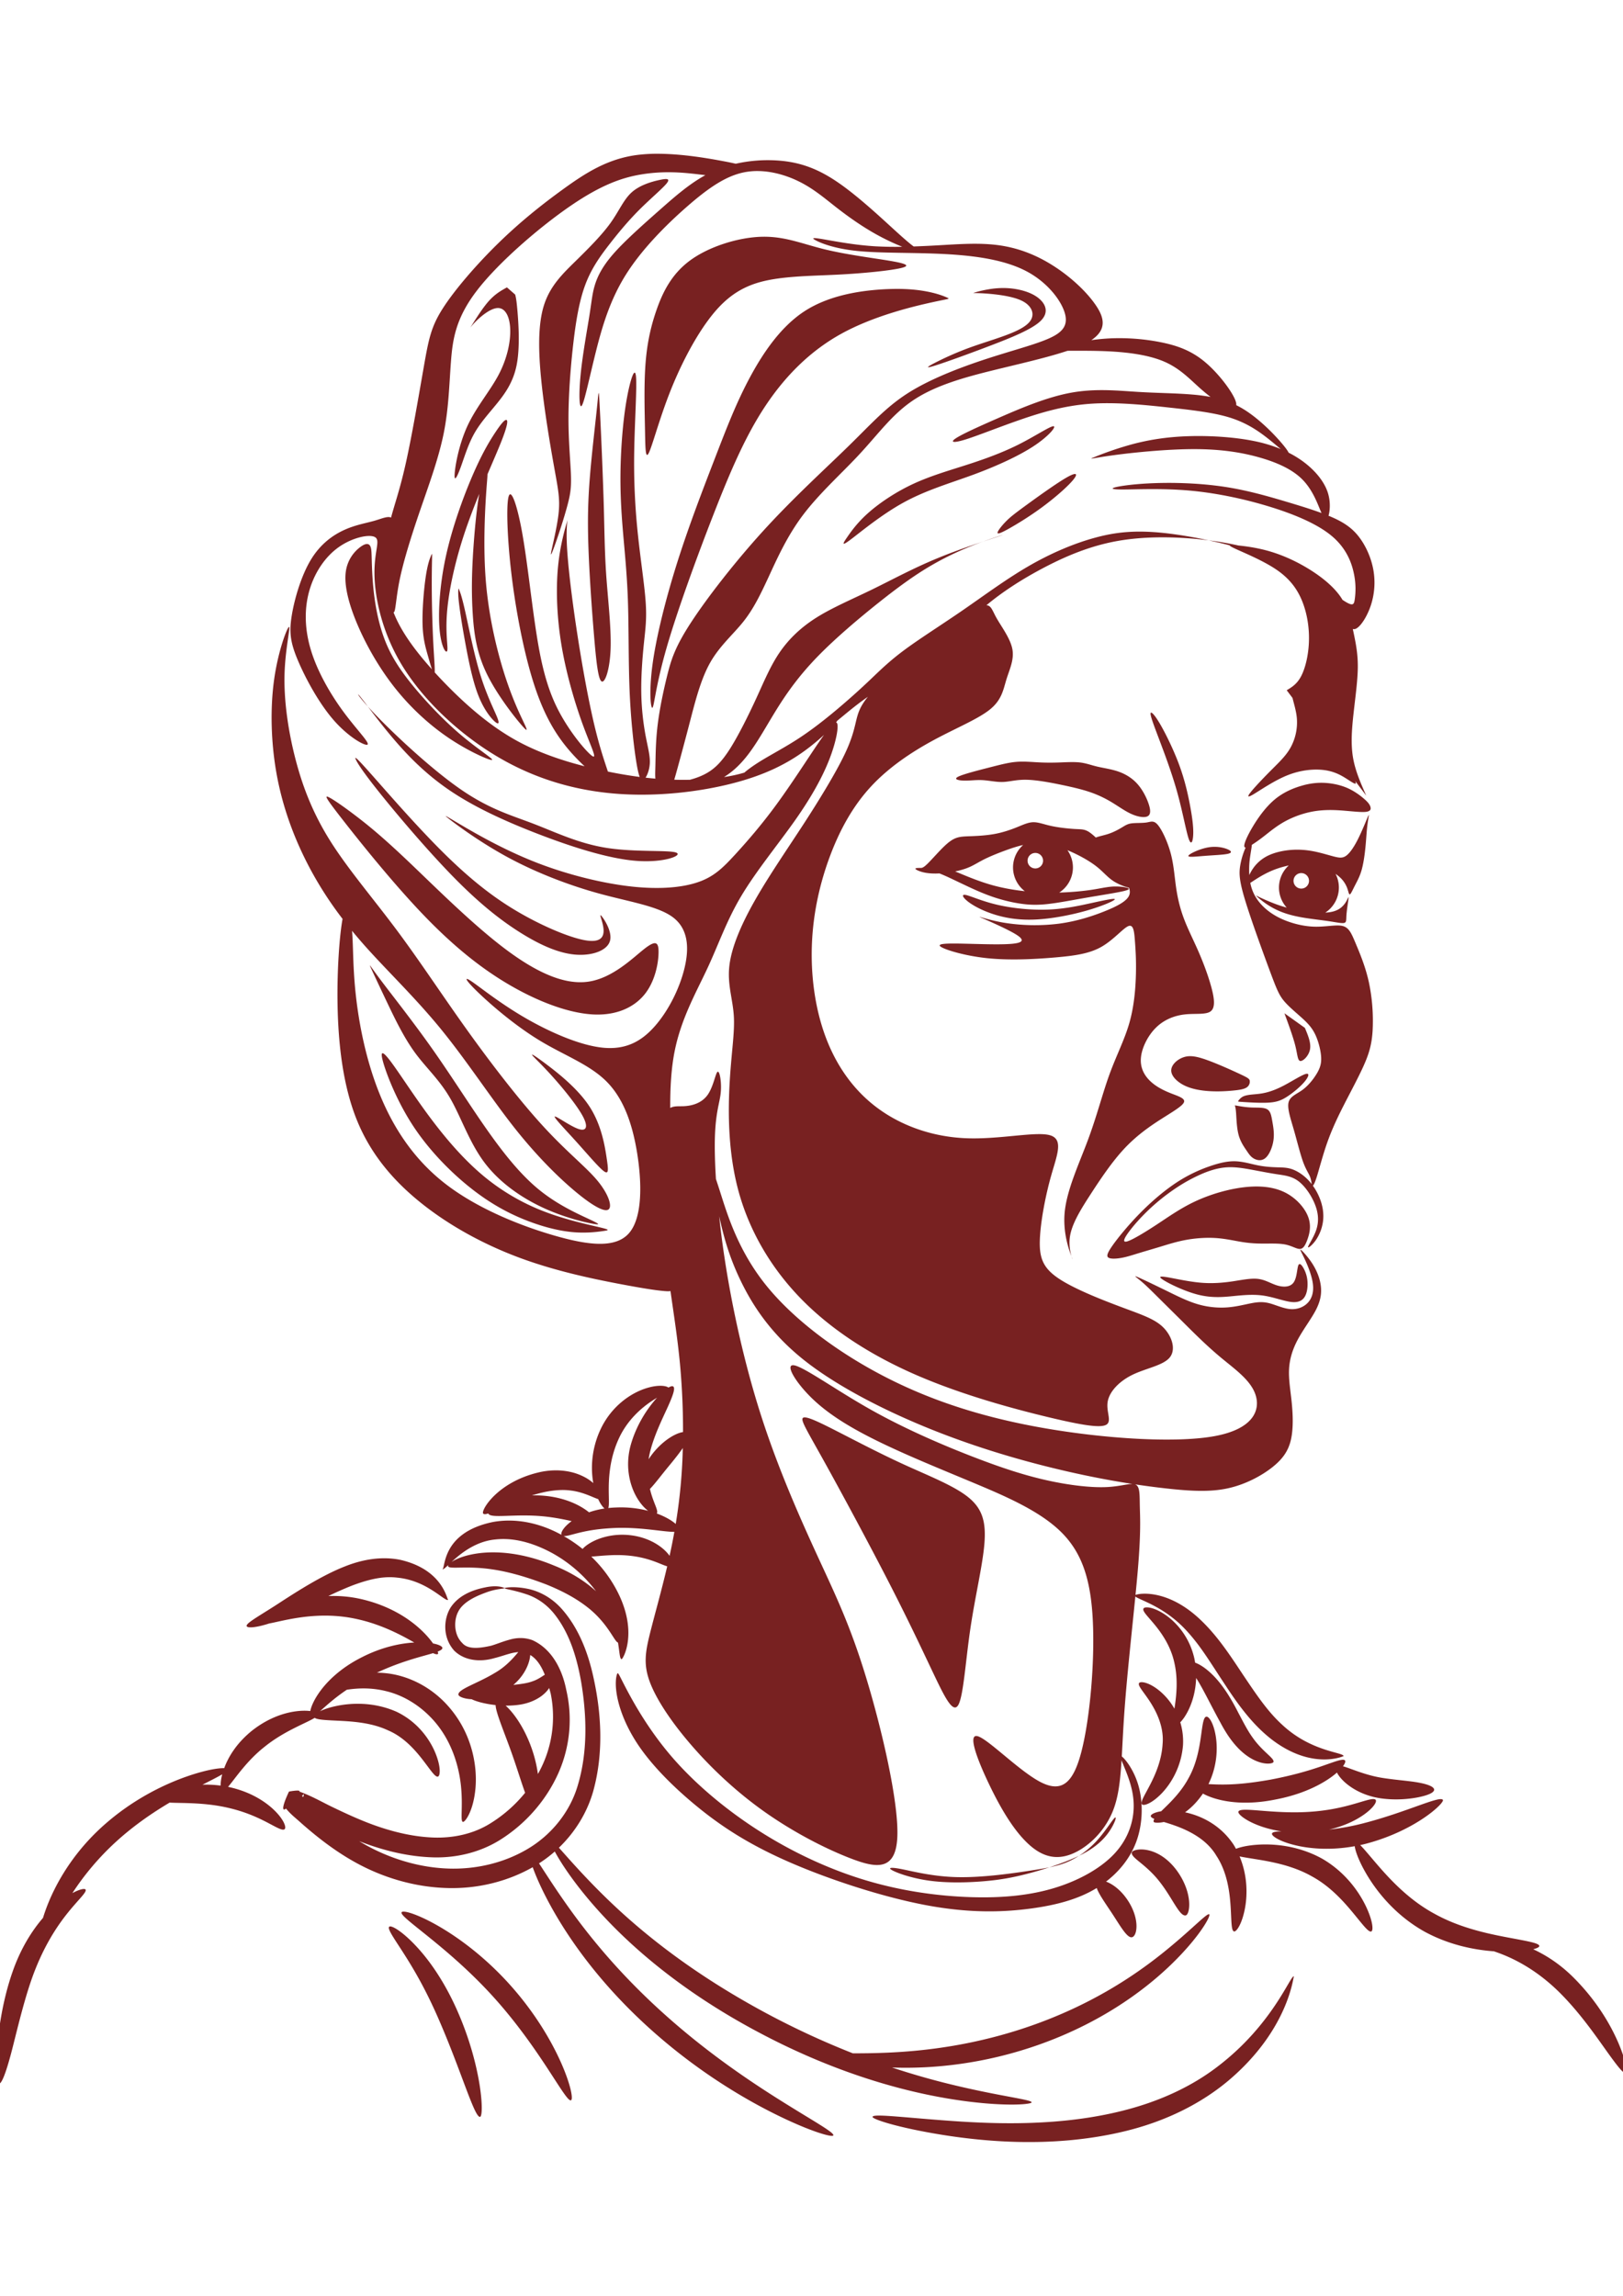<svg xmlns="http://www.w3.org/2000/svg" width="210mm" height="297mm" viewBox="0 0 210 297"><path d="M0 0h210v297H0z" fill="#fff"/><path d="M85.398 19.895a20.96 20.96 0 00-2.99.157c-3.812.503-6.647 2.33-9.482 4.378-2.835 2.047-5.67 4.315-8.473 7.055-2.803 2.741-5.575 5.953-7.118 8.347-1.544 2.394-1.859 3.969-2.489 7.56-.63 3.591-1.574 9.197-2.425 12.914-.712 3.112-1.355 4.898-1.824 6.654-.4-.218-1.167.117-2.019.37-1.165.347-2.488.536-3.968 1.197-1.48.662-3.119 1.796-4.379 3.874-1.26 2.08-2.142 5.103-2.488 7.276-.347 2.174-.158 3.496.818 5.796.977 2.3 2.74 5.575 4.694 7.78 1.953 2.205 4.095 3.339 4.315 3.055.22-.283-1.48-1.984-3.15-4.252-1.669-2.268-3.307-5.102-4.157-7.843-.85-2.74-.914-5.386-.252-7.748.662-2.363 2.047-4.442 3.843-5.702 1.795-1.26 4-1.7 4.693-1.26.693.441-.126 1.764-.095 4.725.032 2.96.914 7.56 3.685 12.032 2.772 4.473 7.434 8.82 12.379 11.718 4.945 2.897 10.174 4.346 15.497 4.724 5.324.378 10.74-.315 14.867-1.386 4.127-1.07 6.961-2.519 9.324-4.252a28.094 28.094 0 002.419-1.997c-.232.322-.481.677-.761 1.088-1.426 2.094-3.474 5.3-5.435 7.973-1.96 2.673-3.83 4.81-5.345 6.46-1.515 1.647-2.673 2.805-4.722 3.518-2.05.713-4.989.98-8.641.58-3.653-.401-8.019-1.47-11.894-2.94-3.876-1.47-7.26-3.341-9.488-4.633-2.227-1.292-3.296-2.004-2.272-1.203 1.025.802 4.143 3.119 7.796 5.079 3.652 1.96 7.84 3.563 11.76 4.632 3.919 1.069 7.572 1.604 9.487 3.074 1.916 1.47 2.094 3.875 1.47 6.503-.624 2.628-2.048 5.479-3.786 7.483-1.737 2.005-3.786 3.163-6.815 2.851-3.03-.311-7.038-2.093-10.29-4.008-3.252-1.916-5.747-3.965-6.771-4.633-1.025-.668-.58.045 1.158 1.693 1.738 1.648 4.766 4.232 7.885 6.102 3.118 1.871 6.325 3.03 8.508 5.212 2.182 2.183 3.34 5.39 3.964 9.22.624 3.832.713 8.286-.98 10.335-1.693 2.05-5.167 1.693-9.666.401-4.5-1.291-10.023-3.519-14.12-6.681-4.1-3.163-6.772-7.262-8.554-11.671-1.782-4.41-2.672-9.132-3.073-12.785-.396-3.611-.315-6.177-.485-8.3a64.94 64.94 0 001.688 1.975c2.94 3.296 6.503 6.682 9.844 10.78 3.34 4.098 6.46 8.909 9.488 12.74 3.03 3.83 5.969 6.681 8.152 8.463 2.182 1.782 3.608 2.495 4.053 2.05.446-.446-.089-2.05-1.558-3.787-1.47-1.737-3.876-3.608-6.905-6.905-3.03-3.296-6.682-8.018-9.934-12.561-3.251-4.544-6.102-8.91-9.131-12.963-3.03-4.053-6.237-7.795-8.508-11.403-2.272-3.608-3.609-7.083-4.544-10.736-.936-3.653-1.47-7.483-1.381-10.824.089-3.34.802-6.192.58-6.148-.224.045-1.382 2.985-1.916 6.727-.535 3.742-.446 8.285.356 12.562.802 4.276 2.316 8.285 4.232 11.893a46.997 46.997 0 004.254 6.593c-.387 2.107-.725 6.527-.646 11.091.089 5.168.712 10.513 2.494 14.923 1.782 4.41 4.722 7.884 8.42 10.824 3.697 2.94 8.151 5.346 12.74 7.039 4.587 1.693 9.31 2.672 12.561 3.296 3.252.623 5.034.891 6.147.98.279.022.516.033.715-.006.455 3.247.975 6.457 1.29 10.117a93.93 93.93 0 01.333 8.124c-.891.12-2.516 1-3.926 2.777a9.154 9.154 0 00-.527.742 9.71 9.71 0 01.212-1.052l.01-.038c.547-2.121 1.593-4.215 2.231-5.62.675-1.486 1.036-2.484.731-2.705-.112-.082-.33-.029-.618.142-.308-.257-1.445-.416-3.11.162-1.901.66-4.293 2.306-5.672 5.234l-.005.01c-1.19 2.55-1.278 5.066-.936 6.95-.544-.486-1.314-.96-2.4-1.3-1.39-.418-2.996-.475-4.65-.09a3.955 3.955 0 00-.108.027c-5.32 1.285-7.415 4.936-7.09 5.302.104.117.336.094.666-.013.001.004 0 .01.002.013.265.68 3.356.009 7.053.355 1.385.13 2.658.386 3.728.624-1.043.757-1.441 1.486-1.321 1.776-2.973-1.642-6.134-2.178-8.921-1.65-6.694 1.4-6.058 6.083-6.503 6.123.154.011.415-.224.796-.585-.042.068-.059.127-.043.172.12.345 1.571.079 3.817.21 2.445.142 5.147.733 8.669 2.064l.175.066c2.328.934 4.15 1.96 5.642 3.18 2.462 2.041 3.218 4.231 3.683 4.36.216 1.296.215 2.101.465 2.147.164.03 2.312-3.61-.782-9.202a17.014 17.014 0 00-3.138-4.07c1.155-.075 2.871-.309 4.737-.138 1.62.148 2.798.512 3.818.912.506.2.933.387 1.267.485-.76 3.244-1.632 6.29-2.205 8.583-.624 2.494-.891 4.098-.045 6.37.847 2.272 2.806 5.212 5.39 8.196 2.584 2.985 5.791 6.014 9.444 8.598 3.653 2.583 7.75 4.721 11.092 6.013 3.34 1.292 5.924 1.737 6.102-2.806.178-4.543-2.05-14.077-4.098-20.758-2.05-6.682-3.92-10.513-6.237-15.547-2.316-5.033-5.078-11.27-7.26-18.04-2.183-6.771-3.787-14.077-4.767-20.536-.284-1.874-.51-3.664-.694-5.362l.002.009c.599 2.677 1.292 5.26 2.804 8.378 1.512 3.119 3.843 6.772 8.158 10.206 4.315 3.433 10.614 6.646 16.788 9.103 6.174 2.457 12.221 4.157 17.324 5.323 3.162.722 5.96 1.238 8.426 1.616-.657-.022-1.747.323-3.354.4-1.985.094-4.757-.22-7.623-.85-2.867-.63-5.827-1.576-9.733-3.087-3.906-1.512-8.756-3.591-13.23-6.111-4.472-2.52-8.567-5.481-9.858-5.702-1.291-.22.22 2.3 2.488 4.442 2.268 2.142 5.292 3.905 8.82 5.606 3.528 1.701 7.56 3.34 11.78 5.103 4.22 1.764 8.63 3.654 11.402 6.363 2.772 2.708 3.906 6.236 4.158 11.59.252 5.355-.378 12.538-1.45 16.758-1.07 4.22-2.581 5.48-5.353 4.032-2.772-1.45-6.805-5.607-8.128-5.922-1.322-.315.064 3.213 1.512 6.236 1.45 3.024 2.961 5.544 4.6 7.245 1.637 1.701 3.4 2.583 5.543 1.953 2.142-.63 4.662-2.772 5.859-5.733.726-1.796.963-3.902 1.13-6.583.163.442.451 1.102.725 1.827.512 1.359.958 2.918.824 4.722-.134 1.804-.847 3.853-2.584 5.657-1.737 1.804-4.499 3.363-7.661 4.32-3.163.959-6.727 1.315-10.847 1.181-4.12-.133-8.798-.757-13.497-2.16-4.7-1.403-9.421-3.586-13.765-6.348-4.343-2.762-8.307-6.103-11.27-9.51-2.962-3.408-4.92-6.88-5.946-8.82-1.025-1.938-1.114-2.339-1.248-2.027-.133.311-.311 1.336.023 3.007.334 1.67 1.18 3.986 2.917 6.481 1.737 2.495 4.366 5.168 7.417 7.662 3.052 2.495 6.526 4.811 11.738 7.105 5.211 2.294 12.16 4.566 17.795 5.635 5.636 1.069 9.956.935 13.52.468 3.544-.466 6.338-1.261 8.647-2.672.272.777 1.07 1.908 1.862 3.1 1.107 1.663 2.03 3.371 2.677 3.272.712-.11 1.064-2.332-.48-4.713-.902-1.392-2.01-2.182-2.851-2.488 1.758-1.35 3.134-3.094 3.887-5.097.913-2.428.913-5.234.29-7.372-.594-2.035-1.743-3.45-2.142-3.718.095-1.62.173-3.436.32-5.528.321-4.61.972-10.488 1.436-15.172.524.478 3.766 1.27 6.696 4.506 1.848 2.031 3.002 4.042 4.981 7.012l.17.259c1.792 2.714 3.538 4.967 5.792 6.719 5.259 4.024 9.304 2.152 9.304 2.157 0-.5-4.112-.55-7.82-3.944-1.872-1.676-3.263-3.708-5.071-6.4l-.171-.254c-1.874-2.833-3.418-5.135-5.572-7.148-4.077-3.807-7.676-3.356-8.29-3.106.118-1.19.225-2.322.308-3.307.41-4.883.283-6.709.252-8.158-.032-1.45.031-2.52-.535-2.804a.681.681 0 00-.106-.04c1.4.21 2.697.379 3.885.513 3.34.378 5.859.504 8.158 0 2.3-.504 4.378-1.637 5.764-2.74 1.387-1.103 2.08-2.174 2.395-3.591.314-1.417.251-3.181.094-4.756-.158-1.575-.41-2.96-.347-4.284.063-1.323.441-2.583 1.134-3.874.693-1.292 1.701-2.614 2.3-3.749.598-1.134.787-2.078.692-3.055-.094-.976-.472-1.984-1.039-2.898-.567-.913-1.323-1.732-1.544-1.89-.22-.157.095.347.505 1.229.41.882.913 2.142 1.039 3.181.126 1.04-.126 1.859-.661 2.426-.536.567-1.354.882-2.236.819-.882-.063-1.828-.504-2.615-.725-.787-.22-1.418-.22-2.3-.063-.881.158-2.015.473-3.244.567a10.83 10.83 0 01-3.842-.41c-1.292-.377-2.552-1.007-4.032-1.732-1.48-.724-3.181-1.543-3.78-1.795-.598-.252-.094.063.536.598.63.536 1.386 1.292 2.288 2.187.902.896 1.95 1.93 3.277 3.25 1.326 1.32 2.93 2.923 4.756 4.438 1.826 1.514 3.876 2.94 4.455 4.855.579 1.915-.312 4.321-5.246 5.25-4.933.929-13.91.38-21.8-.964-7.89-1.345-14.693-3.487-20.93-6.7-6.236-3.213-11.906-7.496-15.434-11.906-3.527-4.41-4.913-8.946-5.827-11.812-.233-.733-.435-1.353-.607-1.863-.129-2.072-.174-3.876-.137-5.28.09-3.385.624-4.543.757-5.88.134-1.336-.133-2.85-.4-2.717-.268.133-.535 1.916-1.292 2.985s-2.004 1.425-3.118 1.47c-.642.025-1.238-.05-1.723.228-.012-2.607.123-5.082.565-7.311.846-4.277 2.806-7.662 4.276-10.825 1.47-3.162 2.45-6.103 4.365-9.31 1.915-3.207 4.767-6.681 6.905-9.71 2.138-3.029 3.563-5.613 4.454-7.885.89-2.272 1.247-4.231 1.025-4.722-.032-.07-.078-.107-.135-.117a3.56 3.56 0 00.164-.22c1.125-.922 2.214-1.86 3.668-2.892.091-.065.193-.133.288-.198-1.054 1.281-1.297 2.17-1.535 3.16-.267 1.114-.535 2.361-1.604 4.544-1.069 2.182-2.94 5.3-5.078 8.597-2.138 3.296-4.544 6.771-6.37 9.978-1.826 3.207-3.074 6.147-3.341 8.553-.267 2.405.446 4.276.58 6.459.133 2.182-.313 4.677-.536 8.552-.222 3.876-.222 9.132 1.159 14.166 1.38 5.033 4.142 9.844 8.107 13.898 3.965 4.053 9.131 7.35 15.012 9.889 5.88 2.54 12.472 4.32 16.927 5.39 4.454 1.069 6.77 1.425 7.528.98.757-.446-.045-1.693.178-2.985.223-1.292 1.47-2.628 3.207-3.474 1.738-.847 3.965-1.203 4.811-2.228.847-1.024.312-2.717-.757-3.83-1.07-1.114-2.673-1.649-5.3-2.629-2.629-.98-6.281-2.405-8.33-3.786-2.05-1.381-2.496-2.717-2.407-5.034.09-2.316.713-5.612 1.47-8.285.758-2.673 1.649-4.722-.222-5.212-1.87-.49-6.503.58-10.824.401-4.321-.178-8.33-1.603-11.449-3.92-3.118-2.316-5.345-5.523-6.726-9.265-1.38-3.742-1.915-8.018-1.737-12.072.178-4.053 1.069-7.884 2.36-11.314 1.293-3.43 2.985-6.459 5.302-8.954 2.316-2.494 5.256-4.454 8.151-6.013 2.896-1.56 5.746-2.717 7.26-3.965 1.516-1.247 1.694-2.583 2.095-3.875.4-1.292 1.024-2.54.757-3.92-.268-1.38-1.425-2.895-2.05-4.009-.536-.958-.678-1.618-1.302-1.642 2.046-1.71 4.495-3.3 7.228-4.75 2.895-1.537 6.103-2.918 9.733-3.564 3.63-.646 7.684-.557 11.203-.156.206.024.404.052.607.078a58.57 58.57 0 00-4.95-.857c-4.076-.512-6.749-.29-9.6.468-2.851.757-5.88 2.048-8.797 3.741-2.918 1.693-5.724 3.786-8.508 5.702-2.785 1.916-5.546 3.653-7.529 5.123-1.982 1.47-3.184 2.672-4.476 3.897a93.59 93.59 0 01-4.21 3.764c-1.537 1.292-3.23 2.628-4.967 3.764-1.737 1.136-3.519 2.072-4.833 2.874-1.064.65-1.804 1.2-2.219 1.568a18.585 18.585 0 01-2.637.575c1.22-.75 2.226-1.747 3.141-2.945 1.292-1.693 2.406-3.787 3.742-5.925 1.336-2.138 2.896-4.32 5.234-6.726 2.339-2.405 5.457-5.034 8.04-7.083 2.584-2.049 4.633-3.519 6.704-4.721 2.072-1.203 4.165-2.139 6.125-2.874.194-.072.367-.13.555-.198-1.651.55-3.83 1.303-5.855 2.136-3.252 1.336-5.925 2.806-8.531 4.076-2.606 1.27-5.145 2.339-7.194 3.63-2.05 1.292-3.608 2.806-4.788 4.544-1.18 1.737-1.983 3.697-3.007 5.924-1.025 2.228-2.272 4.722-3.319 6.392-1.047 1.67-1.893 2.517-2.806 3.096-.827.525-1.702.824-2.457 1.026-.592.01-1.187.011-1.784-.002l-.238-.008c.055-.183.108-.359.18-.613.4-1.423 1.114-4.055 1.826-6.794.713-2.74 1.426-5.59 2.65-7.751 1.226-2.16 2.964-3.63 4.278-5.279 1.313-1.648 2.204-3.475 3.295-5.835 1.092-2.36 2.384-5.257 4.433-7.974 2.049-2.717 4.856-5.256 7.016-7.55 2.16-2.294 3.675-4.344 5.612-6.036 1.938-1.693 4.3-3.029 8.945-4.34 3.783-1.068 9.082-2.12 12.655-3.315 1.4-.002 3.25-.021 5.069.059 2.866.126 5.512.504 7.464 1.354 1.953.85 3.213 2.174 4.473 3.308.505.454 1.01.876 1.497 1.248a23.34 23.34 0 00-2.316-.304c-2.205-.189-4.473-.189-7.056-.346-2.583-.157-5.48-.472-8.63.095-3.15.567-6.551 2.015-9.292 3.212-2.74 1.197-4.819 2.142-5.638 2.678-.819.535-.378.661 1.165.189 1.543-.473 4.19-1.544 6.993-2.52 2.803-.977 5.764-1.859 9.103-2.11 3.339-.253 7.056.125 10.237.472 3.181.346 5.827.661 7.875 1.291 2.047.63 3.495 1.575 4.724 2.52.752.578 1.402 1.138 1.916 1.564a18.744 18.744 0 00-3.428-1.029c-2.614-.535-5.827-.724-8.599-.63-2.772.095-5.102.473-7.307 1.072a42.452 42.452 0 00-4.945 1.7c-.662.284.094.032 2.645-.314 2.55-.347 6.899-.788 10.426-.788 3.528 0 6.237.441 8.536 1.102 2.3.662 4.19 1.544 5.45 2.804 1.259 1.26 1.89 2.898 2.33 3.969.063.152.115.264.17.393-1.306-.481-2.842-.954-4.55-1.463-2.316-.69-4.943-1.447-7.772-1.893-2.829-.445-5.858-.579-8.375-.534-2.517.044-4.521.267-5.568.467-1.047.2-1.135.379.516.379s5.03-.178 8.594.133c3.563.312 7.305 1.114 10.601 2.139 3.296 1.024 6.148 2.272 7.93 3.786 1.781 1.515 2.494 3.296 2.805 4.788a9.533 9.533 0 01.112 3.408c-.107.687-.247.907-1.576.024a7.51 7.51 0 00-.272-.424c-1.025-1.47-2.718-2.762-4.41-3.765-1.693-1.002-3.386-1.715-4.99-2.16-1.48-.411-2.863-.59-3.806-.686a40.483 40.483 0 00-3.827-.662c.894.193 1.802.407 2.706.644v.001c-.004.064.197.19.675.414 1.092.513 3.629 1.536 5.388 2.739 1.76 1.202 2.74 2.584 3.364 4.187.623 1.604.89 3.43.823 5.167-.067 1.738-.467 3.386-1.002 4.41-.534 1.025-1.202 1.425-1.87 1.827l.751.996c.155.67.478 1.645.562 2.634a6.765 6.765 0 01-.78 3.72c-.578 1.069-1.425 1.87-2.382 2.828-.958.958-2.027 2.071-2.628 2.784-.602.713-.735 1.025.112.534.847-.49 2.672-1.781 4.453-2.494 1.782-.713 3.52-.846 4.812-.668 1.291.179 2.137.669 2.806 1.092.668.423 1.158.779 1.225.623.02-.048-.005-.152-.069-.31l1.427 1.891c-.712-1.603-1.425-3.207-1.715-4.944-.29-1.737-.156-3.608.067-5.635.223-2.027.535-4.21.557-5.97.022-1.758-.245-3.095-.557-4.587l-.092-.418a.6.6 0 00.47-.072c.602-.335 1.404-1.582 1.872-3.007a9.435 9.435 0 00.312-4.61c-.29-1.582-1.003-3.14-1.894-4.277-.89-1.135-1.96-1.848-3.496-2.516-.13-.057-.267-.112-.403-.168.187-.65.287-1.827-.1-3.013-.472-1.45-1.669-2.898-3.275-4.064a13.185 13.185 0 00-1.786-1.081c-.101-.22-.368-.605-.86-1.186-1.038-1.228-3.055-3.308-5.134-4.536-.26-.154-.52-.294-.783-.422.02-.178-.026-.42-.162-.744-.504-1.197-2.205-3.464-3.97-4.913-1.763-1.45-3.59-2.079-5.637-2.488a27.521 27.521 0 00-6.457-.505 27.5 27.5 0 00-2.529.236c2.147-1.433 1.625-3.058.45-4.708-1.323-1.859-3.465-3.749-5.67-5.103-2.205-1.354-4.472-2.173-6.898-2.488-2.425-.315-5.007-.126-7.716.031-1.04.06-2.097.11-3.152.147-.259-.188-.773-.576-2.424-2.08-1.737-1.58-4.722-4.387-7.35-6.19-2.628-1.805-4.9-2.607-7.572-2.83a18.855 18.855 0 00-5.672.398 37.013 37.013 0 00-1.676-.343c-1.89-.355-5.055-.904-8.127-.944zm41.821 50.158c1-.333 1.852-.61 2.23-.737.903-.3-.511.116-2.23.737zM57.223 203.03a.12.12 0 01-.05-.012c.019.01.035.013.05.012zM98.106 22.128c1.812.022 3.602.554 5.09 1.262 1.984.945 3.433 2.205 5.008 3.434 1.575 1.228 3.276 2.425 5.008 3.402a30.209 30.209 0 003.534 1.7 46.224 46.224 0 01-3.502-.063c-2.583-.157-4.914-.598-6.363-.85-1.449-.252-2.015-.315-1.417.032.6.346 2.362 1.102 5.417 1.417 3.055.315 7.402.189 11.466.41 4.063.22 7.843.787 10.614 2.299 2.772 1.511 4.536 3.969 4.883 5.606.346 1.638-.725 2.457-2.615 3.213-1.89.756-4.598 1.449-7.842 2.52-3.245 1.07-7.024 2.52-9.86 4.315-2.834 1.795-4.724 3.937-7.685 6.835-2.961 2.898-6.993 6.552-10.836 10.741-3.843 4.19-7.496 8.914-9.575 12.095-2.079 3.181-2.583 4.82-3.087 6.835-.504 2.016-1.008 4.41-1.26 6.52-.252 2.11-.251 3.937-.283 5.197-.018.736-.046 1.275 0 1.682-.419-.035-.843-.077-1.275-.126.262-.389.505-1.08.55-1.807.063-1.008-.251-2.08-.535-3.591a33.59 33.59 0 01-.567-5.638c-.032-2.174.157-4.567.347-6.394.188-1.827.378-3.088.22-5.324-.157-2.236-.662-5.449-1.008-8.756a86.786 86.786 0 01-.472-10.678c.063-3.969.378-8.505.22-9.796-.157-1.291-.788.662-1.229 3.245-.44 2.582-.693 5.795-.756 8.63-.063 2.835.064 5.292.284 7.97.22 2.676.536 5.574.662 9.165.126 3.59.063 7.874.22 11.686.158 3.81.535 7.15.85 9.134.163 1.023.309 1.681.46 2.062a57.64 57.64 0 01-4.116-.696c-.38-1.142-.981-2.883-1.604-5.397-.85-3.434-1.732-8.285-2.425-12.852-.693-4.567-1.197-8.85-1.291-11.402-.095-2.552.22-3.37.031-2.678-.189.692-.882 2.898-1.165 5.828-.284 2.93-.158 6.583.472 10.3.63 3.717 1.764 7.496 2.772 10.236 1.008 2.74 1.89 4.441 1.165 3.937-.724-.504-3.055-3.212-4.567-6.299s-2.205-6.552-2.803-10.646c-.599-4.095-1.102-8.82-1.732-12.221-.63-3.402-1.387-5.481-1.702-4.379-.315 1.103-.188 5.386.379 10.111.567 4.725 1.575 9.89 2.772 13.733 1.197 3.843 2.582 6.363 4.22 8.41a24.52 24.52 0 002.465 2.633c-2.82-.718-5.869-1.729-8.638-3.23-3.717-2.017-6.93-4.915-9.576-7.655-.41-.424-.8-.843-1.181-1.26.03-.566-.096-2.09-.189-3.874-.11-2.11-.173-4.568-.189-6.552-.016-1.985.016-3.496.032-4.252.015-.756.015-.756-.127-.426-.141.331-.424.993-.677 2.647-.252 1.654-.472 4.299-.425 6.173.047 1.874.362 2.977.709 4.19.173.607.355 1.241.507 1.696-1.912-2.13-3.435-4.167-4.413-6.122a15.01 15.01 0 01-.56-1.26c.276.089.282-1.662.78-4.126.505-2.488 1.513-5.702 2.646-9.01 1.134-3.306 2.394-6.708 3.056-9.952.66-3.245.724-6.332.945-9.26.22-2.93.598-5.702 3.436-9.36 2.838-3.658 8.137-8.203 12.123-10.92 3.986-2.718 6.658-3.61 9.063-4.01 2.406-.401 4.545-.312 6.326-.134.722.073 1.371.154 1.981.224-2.1 1.148-3.947 2.768-5.857 4.453-2.271 2.005-4.632 4.098-6.102 5.79-1.47 1.694-2.05 2.985-2.367 4.053-.317 1.067-.373 1.91-.684 3.876-.312 1.965-.88 5.05-1.131 7.602-.252 2.552-.19 4.567.157 4.031.347-.535.977-3.622 1.796-6.897.819-3.276 1.827-6.74 3.906-10.048 2.079-3.307 5.229-6.457 7.937-8.82 2.71-2.362 4.977-3.937 7.37-4.409a8.781 8.781 0 011.81-.16zm-11.94 1.036c-.207-.003-.515.05-.893.132-1.008.22-2.52.662-3.56 1.606-1.038.945-1.605 2.394-2.739 3.97-1.134 1.574-2.835 3.275-4.504 4.913-1.67 1.637-3.307 3.212-4.095 5.732-.787 2.52-.725 5.985-.315 9.922.41 3.937 1.166 8.348 1.67 11.15.503 2.804.755 4.001.535 5.922-.22 1.922-.914 4.567-.977 5.103-.063.535.504-1.04 1.008-2.551.504-1.513.945-2.961 1.229-4.095.283-1.135.409-1.953.346-3.623-.063-1.67-.315-4.189-.315-7.181 0-2.993.252-6.457.599-9.512.346-3.056.787-5.701 1.575-7.812.787-2.11 1.92-3.685 3.118-5.229 1.197-1.543 2.457-3.055 3.874-4.473 1.418-1.417 2.994-2.74 3.529-3.401.334-.414.263-.569-.084-.573zm12.897 7.461a12.712 12.712 0 00-.551.004c-2.985.09-6.726 1.248-9.176 3.03-2.45 1.781-3.609 4.186-4.41 6.503-.802 2.316-1.247 4.543-1.426 7.216-.178 2.673-.09 5.791-.045 8.152.045 2.36.045 3.964.49 3.073.446-.891 1.337-4.276 2.673-7.706 1.337-3.43 3.118-6.905 4.99-9.444 1.87-2.539 3.83-4.142 6.681-4.944 2.85-.802 6.593-.802 10.112-.98 3.519-.178 6.815-.534 8.152-.846 1.336-.312.712-.58-1.382-.936-2.094-.356-5.657-.801-8.552-1.514-2.715-.668-4.842-1.571-7.556-1.608zm-33.47 6.553c-.802.445-1.604.89-2.495 1.937-.89 1.047-1.87 2.694-2.248 3.273-.01.015-.01.012-.018.025.128-.17.319-.405.619-.714.757-.78 2.049-1.85 2.984-1.85.935.001 1.514 1.07 1.581 2.696.067 1.625-.378 3.809-1.492 5.924-1.113 2.116-2.896 4.166-4.032 6.616-1.135 2.45-1.625 5.3-1.67 6.324-.044 1.025.357.223.802-1.002.446-1.225.935-2.873 1.715-4.276.78-1.403 1.848-2.561 2.918-3.875 1.069-1.314 2.138-2.785 2.583-4.99.446-2.205.267-5.142.134-6.791-.134-1.65-.223-2.006-.312-2.362zm64.336.084c-.86-.01-1.621.09-2.26.208-.85.158-1.48.346-1.668.41-.19.062.062 0 1.321.078 1.258.079 3.53.3 4.852.93 1.323.63 1.7 1.669 1.213 2.503-.488.835-1.843 1.465-3.386 2.032-1.544.567-3.276 1.07-4.946 1.7a40.55 40.55 0 00-4.204 1.875c-.93.488-1.181.709.175.283s4.313-1.495 7.117-2.566c2.803-1.071 5.449-2.142 6.535-3.23 1.087-1.086.614-2.188-.315-2.928-.929-.74-2.315-1.118-3.544-1.244a9.88 9.88 0 00-.89-.051zm-13.61.113a32.074 32.074 0 00-2.666.095c-2.866.22-6.583.85-9.575 2.803-2.992 1.953-5.26 5.229-7.024 8.504-1.764 3.276-3.024 6.552-4.568 10.552-1.543 4-3.37 8.726-4.882 13.513-1.511 4.788-2.709 9.639-3.181 13.166-.473 3.528-.22 5.733 0 5.544.22-.19.41-2.772 1.764-7.528s3.874-11.685 6.11-17.418c2.237-5.733 4.19-10.269 6.772-14.143 2.583-3.874 5.796-7.087 9.797-9.292 4-2.205 8.784-3.4 11.305-3.968 2.522-.567 2.774-.505 2.46-.662-.316-.158-1.198-.535-2.647-.819-.95-.186-2.146-.331-3.665-.347zM77.466 50.842c-.047-.027-.1.7-.225 1.905-.22 2.143-.66 5.795-.913 8.913-.252 3.119-.315 5.701-.189 9.23.126 3.527.441 8 .725 11.37.283 3.37.535 5.638.976 5.89.44.252 1.071-1.512 1.166-4.22.094-2.709-.347-6.363-.568-9.544-.22-3.182-.22-5.89-.346-9.985a679.416 679.416 0 00-.504-12.001c-.055-1.061-.087-1.537-.122-1.558zm-11.973 3.48c-.252 0-.756.63-1.48 1.731-.725 1.103-1.67 2.678-2.867 5.45-1.197 2.772-2.646 6.74-3.465 10.52-.819 3.78-1.008 7.37-.787 9.576.22 2.205.85 3.023.976 2.582.126-.44-.252-2.141-.031-4.945.22-2.803 1.04-6.709 2.457-10.835a85.098 85.098 0 011.718-4.516c-.372 2.056-.681 5.465-.837 8.264-.157 2.835-.157 5.04 0 7.402.158 2.363.473 4.882 1.827 7.654 1.355 2.772 3.748 5.796 4.662 6.804.913 1.008.346 0-.378-1.575-.725-1.575-1.606-3.717-2.457-6.677-.85-2.961-1.67-6.741-1.984-10.773-.315-4.032-.126-8.313.031-10.771.108-1.687.2-2.501.196-2.853.645-1.51 1.247-2.895 1.662-3.92 1.008-2.489 1.009-3.119.757-3.119zm70.808.818c-.441 0-2.331 1.26-4.379 2.3-2.047 1.04-4.252 1.858-6.583 2.614-2.33.756-4.788 1.449-7.056 2.489-2.268 1.039-4.346 2.425-5.795 3.685-1.45 1.26-2.268 2.393-2.835 3.212-.567.82-.882 1.323.346.41 1.229-.914 4-3.245 6.93-4.85 2.929-1.607 6.016-2.489 9.009-3.591 2.992-1.103 5.89-2.426 7.842-3.717 1.953-1.292 2.961-2.552 2.52-2.552zm2.773 6.18c-.173.006-.494.131-.978.403-1.29.724-3.748 2.488-5.26 3.59-1.512 1.103-2.08 1.544-2.615 2.08-.536.535-1.04 1.165-1.134 1.449-.094.283.221.22 1.26-.346a42.745 42.745 0 004.473-2.867c1.669-1.228 3.244-2.614 3.968-3.465.453-.531.574-.853.286-.844zM47.49 70.376c-.195-.002-.455.096-.801.34a4.771 4.771 0 00-1.953 3.292c-.22 1.733.378 4.126 1.527 6.82 1.15 2.692 2.85 5.685 4.945 8.299s4.583 4.85 7.119 6.52c2.535 1.67 5.118 2.772 5.339 2.662.22-.11-1.922-1.434-4.19-3.371C57.21 93 54.815 90.45 53.13 88.339c-1.686-2.11-2.662-3.78-3.355-5.59-.693-1.812-1.102-3.765-1.339-5.576-.236-1.81-.299-3.48-.33-4.583-.032-1.102-.032-1.638-.205-1.952-.087-.158-.216-.26-.411-.262zm11.84 5.77c-.015-.008-.019.043-.027.145-.015.205-.047.614.095 1.812.142 1.197.456 3.18.85 5.307.394 2.126.867 4.394 1.465 6.08.599 1.684 1.323 2.787 1.921 3.464.599.677 1.071.93.788.095-.284-.835-1.323-2.757-2.19-5.497-.866-2.74-1.559-6.3-2.016-8.347-.456-2.048-.676-2.583-.787-2.85-.055-.135-.083-.201-.098-.21zM46.339 89.844c-.017.036.36.558 1.25 1.544a45.634 45.634 0 00-.994-1.285c-.158-.189-.248-.276-.256-.259zm1.25 1.544c.84 1.108 2.01 2.653 3.353 4.227 2.015 2.363 4.346 4.694 7.402 6.741 3.055 2.048 6.835 3.811 11.15 5.48 4.315 1.67 9.165 3.245 12.82 3.528 3.653.284 6.11-.724 5.165-1.07-.945-.347-5.292-.032-8.945-.599-3.654-.567-6.615-2.016-9.48-3.118-2.867-1.103-5.639-1.859-9.324-4.379-3.686-2.52-8.284-6.802-10.804-9.386a48.665 48.665 0 01-1.338-1.424zm101.376.803c-.057-.01-.089.027-.094.11-.023.335.378 1.404 1.069 3.23.69 1.827 1.67 4.41 2.383 6.971.713 2.562 1.158 5.1 1.492 6.036.335.936.557.268.58-.712.021-.98-.157-2.272-.446-3.787-.29-1.514-.69-3.251-1.403-5.167-.713-1.915-1.738-4.009-2.472-5.256-.552-.935-.94-1.395-1.11-1.425zm-102.97 5.854c-.03.008-.015.074.033.185.189.44.881 1.574 3.18 4.44 2.3 2.867 6.206 7.466 9.513 10.836 3.308 3.37 6.016 5.512 8.568 7.119 2.551 1.606 4.945 2.677 7.118 2.866 2.174.19 4.127-.504 4.505-1.732.378-1.229-.82-2.993-1.134-3.308-.315-.315.252.82.315 1.796.063.976-.378 1.795-2.583 1.354-2.205-.44-6.173-2.142-9.701-4.378-3.528-2.236-6.615-5.008-9.765-8.252-3.15-3.245-6.363-6.962-8.127-8.946-1.322-1.488-1.83-2.002-1.922-1.98zm86.25.485c-.244.002-.488.01-.732.03-.976.08-1.952.331-3.432.709-1.48.378-3.466.882-4.111 1.213-.646.33.047.488.787.504.74.015 1.528-.11 2.378-.063.85.047 1.764.267 2.646.236.882-.032 1.733-.315 3.071-.283 1.339.031 3.166.377 4.662.692 1.496.315 2.661.599 3.685.961s1.906.803 2.756 1.323c.85.52 1.67 1.118 2.504 1.48.835.363 1.685.489 2.08.237.393-.252.33-.882.046-1.685-.283-.804-.787-1.78-1.464-2.52-.677-.74-1.528-1.244-2.442-1.56-.913-.314-1.89-.44-2.692-.63-.804-.188-1.434-.44-2.237-.535-.803-.095-1.78-.032-2.693 0-.913.031-1.764.032-2.677-.016-.685-.035-1.406-.097-2.135-.093zm38.541 2.738a9.049 9.049 0 00-2.31.364c-1.118.315-2.41.85-3.543 1.795-1.134.945-2.11 2.3-2.835 3.512-.724 1.212-1.197 2.283-1.087 2.598.026.073.084.104.162.107a9.712 9.712 0 00-.713 2.397c-.158 1.024-.094 2 .68 4.528.774 2.527 2.26 6.602 3.158 9.019.899 2.417 1.21 3.174 1.9 3.976.691.802 1.76 1.648 2.517 2.36.757.713 1.203 1.292 1.56 2.116.356.825.623 1.894.668 2.718.044.824-.134 1.402-.557 2.115-.423.713-1.091 1.56-1.849 2.116-.757.557-1.603.824-1.804 1.604-.2.78.245 2.071.669 3.541.423 1.47.823 3.119 1.202 4.165.379 1.047.735 1.492.913 1.96.136.357.168.726.216.94a6.616 6.616 0 00-.416-.495c-.646-.69-1.404-1.18-2.071-1.425-.668-.245-1.248-.245-1.96-.267-.713-.022-1.56-.067-2.473-.245-.913-.178-1.893-.49-2.895-.535-1.002-.044-2.027.179-3.274.602a19.06 19.06 0 00-4.299 2.07c-1.581 1.025-3.274 2.451-4.81 4.01-1.537 1.559-2.918 3.252-3.63 4.276-.713 1.025-.758 1.381-.424 1.537.334.156 1.046.112 1.737-.022.69-.134 1.359-.356 2.16-.601.802-.245 1.738-.512 2.763-.824 1.024-.312 2.138-.669 3.385-.891 1.247-.223 2.628-.312 3.875-.223 1.248.09 2.36.356 3.341.512.98.156 1.827.2 2.784.2.958 0 2.027-.044 2.85.134.825.179 1.404.58 1.827.557.424-.022.691-.468.958-1.203.267-.735.535-1.76.111-2.917-.423-1.158-1.536-2.45-3.006-3.185-1.47-.735-3.297-.914-5.346-.669s-4.32.914-6.236 1.804c-1.915.891-3.475 2.005-5.034 3.03-1.559 1.024-3.117 1.96-3.786 2.16-.668.2-.445-.334.134-1.136.579-.802 1.514-1.87 2.56-2.873a26.403 26.403 0 013.387-2.74 21.581 21.581 0 013.518-1.96c1.136-.49 2.205-.801 3.275-.868 1.069-.067 2.137.111 3.229.312 1.091.2 2.205.423 3.23.579 1.024.156 1.96.245 2.85.935.891.69 1.738 1.983 2.16 3.14.424 1.159.424 2.183.09 3.163-.334.98-1.002 1.915-1.046 2.16-.045.246.534-.2 1.002-.868a5.619 5.619 0 00.935-2.472c.111-.913-.023-1.848-.357-2.762a7.689 7.689 0 00-.966-1.821c.102-.045.261-.35.499-1.096.311-.979.757-2.718 1.314-4.321.557-1.604 1.225-3.074 2.093-4.789.869-1.715 1.938-3.675 2.65-5.256.713-1.582 1.07-2.784 1.181-4.566a24.326 24.326 0 00-.468-6.214c-.445-2.071-1.202-3.853-1.737-5.123-.535-1.27-.846-2.026-1.692-2.227-.846-.2-2.227.156-3.787.089-1.559-.067-3.296-.556-4.632-1.27-1.337-.712-2.272-1.647-2.83-2.583a5.583 5.583 0 01-.68-1.812c.07-.038.17-.102.358-.226.457-.3 1.37-.902 2.461-1.359.677-.283 1.423-.51 2.154-.663a3.875 3.875 0 00-1.263 2.857 3.875 3.875 0 001.001 2.593 15.73 15.73 0 01-1.39-.443c-.814-.301-1.616-.658-2.083-.88-.468-.223-.602-.312-.423-.145.178.167.668.59 1.258.991s1.28.78 2.072 1.08c.79.3 1.681.524 2.75.702 1.07.178 2.316.312 3.285.457.97.144 1.66.3 1.971.222.312-.078.245-.39.29-1.024.044-.635.2-1.596.256-2.018.056-.422.011-.31-.122-.043-.134.268-.357.691-.769 1.047-.412.357-1.013.646-2.049.702-.016 0-.035 0-.052.002a3.875 3.875 0 001.756-3.242 3.875 3.875 0 00-.428-1.77c.177.124.34.25.484.378a3.54 3.54 0 011.024 1.47c.167.456.211.857.345.8.134-.055.357-.567.635-1.112.279-.546.613-1.125.858-1.949.244-.824.4-1.893.5-2.85.101-.959.145-1.805.212-2.495.067-.69.156-1.226.212-1.56.056-.334.078-.467-.155.077-.234.544-.725 1.772-1.226 2.763-.501.991-1.013 1.748-1.481 2.105-.468.356-.891.312-1.593.134s-1.681-.49-2.661-.68c-.98-.19-1.96-.256-2.94-.178-.98.078-1.96.301-2.728.635a5.078 5.078 0 00-1.727 1.213 5.282 5.282 0 00-.824 1.203 6.47 6.47 0 00-.094.192 10.88 10.88 0 01.094-2.296c.081-.584.196-1.188.234-1.608.126-.079.253-.162.372-.242.536-.363.914-.646 1.512-1.119.599-.472 1.417-1.134 2.425-1.685a12.239 12.239 0 013.386-1.228c1.182-.236 2.347-.268 3.623-.189 1.276.08 2.66.267 3.37.204.708-.063.74-.377.646-.677-.095-.299-.315-.582-.803-1.007-.489-.425-1.245-.993-2.127-1.386-.882-.394-1.89-.615-2.866-.678a8.55 8.55 0 00-.73-.016zm-128.483 1.783c-.227.007.238.693 2.056 3.022 2.237 2.867 6.52 8.221 10.488 12.347 3.97 4.127 7.623 7.024 11.371 9.166 3.748 2.142 7.591 3.528 10.647 3.654 3.055.126 5.323-1.009 6.646-2.74 1.322-1.733 1.7-4.064 1.7-5.356 0-1.29-.377-1.543-1.858-.377-1.48 1.165-4.063 3.748-7.181 4.22-3.119.473-6.773-1.165-10.962-4.346-4.19-3.182-8.914-7.906-12.19-11.024-3.275-3.119-5.102-4.63-6.74-5.89-1.638-1.26-3.087-2.268-3.717-2.583-.118-.06-.207-.094-.26-.093zm106.807 3.24c-.228-.014-.462.065-.751.11-.58.088-1.382.044-1.916.11-.534.067-.801.245-1.247.513-.445.267-1.07.624-1.826.869-.57.184-1.213.304-1.583.457a7.428 7.428 0 00-.768-.647c-.656-.456-1.057-.412-1.892-.456-.835-.045-2.105-.178-3.085-.39-.98-.211-1.67-.501-2.339-.49-.667.01-1.314.323-2.116.646-.801.323-1.759.657-2.806.857-1.046.2-2.183.267-3.04.3-.858.034-1.437.034-1.982.223-.546.19-1.058.569-1.715 1.214-.657.646-1.46 1.561-1.95 2.05-.489.49-.667.556-.757.59-.089.033-.089.033-.289.033-.2 0-.6 0-.601.1 0 .1.4.301.902.435.501.134 1.102.2 1.815.189.125-.002.257-.009.388-.016.254.1.54.22.904.383.69.312 1.648.78 2.717 1.282 1.069.5 2.25 1.035 3.586 1.47 1.336.434 2.828.767 4.142.879 1.315.111 2.45 0 3.709-.19 1.258-.189 2.64-.456 4.265-.734 1.626-.279 3.494-.568 4.42-.78.925-.211.903-.345.513-.456-.39-.112-1.147-.2-1.926-.145-.78.056-1.581.256-2.706.423-1.125.167-2.573.3-4.02.345l-.1.002a3.875 3.875 0 001.77-3.253 3.875 3.875 0 00-.71-2.227c.368.154.733.315 1.088.49 1.092.534 2.094 1.135 2.851 1.76.758.623 1.27 1.269 2.027 1.759.65.42 1.46.715 2.007.856.14.415.138.769-.047 1.104-.356.646-1.38 1.225-2.962 1.87-1.581.646-3.72 1.36-6.102 1.671a25.098 25.098 0 01-7.105-.134c-2.094-.356-3.653-.98-2.963-.668.69.312 3.632 1.56 4.745 2.317 1.113.757.4 1.024-1.114 1.113-1.515.09-3.831 0-5.791-.045-1.96-.044-3.564-.044-3.074.357.49.401 3.074 1.203 6.014 1.515 2.94.311 6.236.133 8.82-.09 2.583-.222 4.454-.49 6.013-1.38 1.56-.892 2.807-2.407 3.475-2.674.668-.267.757.713.846 1.871.089 1.159.178 2.495.134 4.321-.045 1.826-.223 4.143-.847 6.326-.623 2.182-1.692 4.232-2.583 6.682-.891 2.45-1.604 5.3-2.762 8.419-1.158 3.118-2.762 6.503-3.03 9.443-.242 2.676.594 4.904.885 5.666-.145-.49-.35-1.438-.216-2.459.223-1.693 1.38-3.563 2.695-5.59 1.314-2.027 2.784-4.21 4.343-5.88 1.56-1.67 3.207-2.828 4.7-3.786 1.492-.958 2.829-1.715 3.03-2.228.2-.512-.737-.779-1.694-1.158-.958-.378-1.938-.868-2.695-1.603-.758-.735-1.292-1.715-1.18-2.985.11-1.27.868-2.828 1.915-3.875 1.047-1.047 2.383-1.582 3.742-1.738 1.359-.155 2.739.067 3.363-.4.623-.468.49-1.626.111-3.052-.378-1.425-1.002-3.118-1.67-4.655-.669-1.536-1.381-2.917-1.893-4.276-.513-1.359-.825-2.695-1.025-4.098-.2-1.404-.29-2.873-.69-4.365-.401-1.493-1.115-3.009-1.649-3.654-.267-.323-.49-.428-.718-.442zm-10.469 56.245c.096.323.166.452.096.258a22.712 22.712 0 00-.096-.258zm-6.255-53.222a3.875 3.875 0 00-1.31 2.9 3.875 3.875 0 001.526 3.077c-1.456-.158-2.959-.42-4.41-.839-1.504-.434-2.954-1.037-3.732-1.36-.682-.282-.77-.317-.877-.36.707-.142 1.357-.334 1.935-.597.613-.278 1.147-.634 1.916-1.013.768-.379 1.77-.78 2.717-1.125.765-.28 1.495-.518 2.235-.683zm24.7.238c-.253.004-.52.027-.798.078-1.114.2-2.406.824-2.517 1.069-.111.245.957.111 2.116.022 1.158-.09 2.405-.134 2.984-.267.58-.134.49-.357-.022-.58-.384-.166-1.007-.333-1.763-.322zm-23.126.79a1.002 1.002 0 011.002 1.003 1.002 1.002 0 01-1.002 1.002 1.002 1.002 0 01-1.002-1.002 1.002 1.002 0 011.002-1.003zm34.411 2.606a1.002 1.002 0 011.002 1.003 1.002 1.002 0 01-1.002 1.002 1.002 1.002 0 01-1.002-1.002 1.002 1.002 0 011.002-1.003zm-43.609 2.812c-.35.018-.104.418.5.886.69.534 1.849 1.158 3.297 1.625 1.447.468 3.184.78 5.323.69 2.138-.088 4.676-.578 6.703-1.157 2.027-.58 3.543-1.248 3.654-1.448.11-.2-1.181.067-2.807.423s-3.586.802-5.813.89c-2.228.09-4.722-.177-6.682-.645-1.96-.467-3.386-1.136-3.987-1.247a.824.824 0 00-.188-.017zM47.86 124.9c-.002.02.04.119.12.292.314.693 1.197 2.583 2.205 4.693 1.007 2.11 2.142 4.441 3.559 6.363 1.417 1.921 3.118 3.433 4.504 5.827 1.386 2.394 2.457 5.67 4.41 8.284 1.953 2.614 4.787 4.567 7.56 5.858 2.771 1.292 5.48 1.922 6.583 2.11 1.102.19.598-.062-.883-.755-1.48-.693-3.936-1.827-6.236-3.717-2.3-1.89-4.441-4.535-6.678-7.717-2.236-3.18-4.567-6.898-7.055-10.426-2.489-3.528-5.134-6.866-6.583-8.787-1.087-1.442-1.5-2.086-1.506-2.025zm118.332 6.182c.567 1.543 1.133 3.087 1.417 4.236.283 1.15.284 1.906.646 1.937.363.032 1.087-.66 1.244-1.495.158-.835-.252-1.812-.661-2.788zm-116.709 5.172c-.137.03-.121.372.074 1.083.445 1.626 1.826 5.189 3.964 8.419 2.139 3.23 5.034 6.125 7.685 8.174 2.65 2.049 5.055 3.251 7.238 4.075 2.183.824 4.143 1.27 5.813 1.404 1.67.134 3.052-.045 3.81-.156.756-.112.89-.156-.51-.49-1.4-.333-4.346-.958-7.175-2.049a27.878 27.878 0 01-8.04-4.767c-2.495-2.116-4.767-4.788-6.772-7.483-2.004-2.695-3.741-5.412-4.855-6.927-.626-.851-1.055-1.323-1.232-1.283zm19.385.18c-.043-.006-.034.029.021.1.223.29 1.203 1.181 2.584 2.718s3.163 3.72 3.92 5.123c.757 1.403.49 2.026-.557 1.67-1.047-.356-2.873-1.692-3.051-1.603-.178.089 1.291 1.603 2.74 3.207 1.447 1.604 2.872 3.295 3.563 3.83.69.535.646-.089.4-1.714-.244-1.626-.69-4.254-2.182-6.57-1.492-2.317-4.032-4.322-5.568-5.48-1.153-.868-1.741-1.26-1.87-1.28zm85.185.2a2.651 2.651 0 00-.949.15c-.803.283-1.559.975-1.559 1.7s.756 1.48 1.732 1.953c.977.472 2.174.661 3.292.724 1.118.063 2.158 0 2.977-.078.819-.079 1.417-.174 1.764-.41a.886.886 0 00.393-.866c-.047-.252-.236-.378-1.276-.866s-2.928-1.339-4.299-1.827c-.856-.305-1.51-.469-2.075-.48zm15.09 2.273a.514.514 0 00-.163.018c-.52.126-1.749.913-2.757 1.449s-1.795.82-2.456.977c-.662.157-1.197.189-1.685.236-.489.047-.93.11-1.245.267-.315.158-.504.41-.598.536-.095.126-.095.126.645.173.74.048 2.221.142 3.26.079 1.04-.063 1.638-.283 2.394-.772.756-.488 1.67-1.244 2.221-1.89.482-.565.687-1.046.383-1.073zm-9.33 4.1c-.039.005-.031.029-.015.076.031.094.094.283.142.961.047.678.078 1.842.314 2.74.237.898.678 1.528 1.009 2.016.33.488.55.834.96 1.07.41.237 1.008.363 1.512-.062s.914-1.402 1.04-2.316c.125-.913-.032-1.764-.158-2.472-.126-.709-.22-1.276-.677-1.528-.457-.252-1.276-.189-2.032-.22-.756-.032-1.449-.158-1.795-.22-.174-.032-.26-.048-.3-.044zm8.351 20.522c-.062-.001-.118.039-.162.133-.179.379-.178 1.627-.624 2.25-.445.624-1.336.624-2.138.379-.802-.245-1.515-.735-2.472-.846-.958-.112-2.16.155-3.385.334-1.226.178-2.473.267-3.765.178-1.292-.09-2.628-.357-3.786-.58-1.158-.222-2.138-.4-1.515.068.624.468 2.851 1.581 4.722 2.049 1.871.467 3.386.29 4.745.156 1.358-.134 2.561-.223 3.808-.023 1.247.2 2.539.69 3.452.802.913.111 1.448-.156 1.76-.646.311-.49.4-1.203.378-1.826a4.101 4.101 0 00-.4-1.67c-.184-.385-.43-.756-.618-.758zM85.02 180.813c-.072.08-.143.154-.217.24-1.097 1.267-2.489 3.328-3.213 5.954l-.013.051c-.758 2.894.007 5.46 1.03 7.006.43.653.873 1.1 1.26 1.387a14.054 14.054 0 00-4.149-.434c-.347.01-.683.035-1.011.07.15-.403.041-1.409.06-2.79.024-1.722.265-3.99 1.333-6.26l.004-.01c1.043-2.23 2.714-3.746 4.092-4.688.292-.2.567-.371.824-.526zm19.07 2.55a.337.337 0 00-.188.055c-.357.268.445 1.515 2.672 5.524 2.228 4.01 5.88 10.78 8.553 15.992 2.673 5.212 4.365 8.864 5.746 11.76 1.381 2.895 2.45 5.033 3.118 3.875.669-1.159.936-5.613 1.56-9.845.623-4.232 1.603-8.24 1.826-11.091.222-2.85-.312-4.544-2.183-6.014-1.87-1.47-5.078-2.717-8.285-4.187-3.208-1.47-6.415-3.162-8.776-4.365-2.065-1.053-3.483-1.73-4.044-1.704zm-15.744 3.963a69.155 69.155 0 01-.915 9.822c-.488-.433-1.324-.94-2.455-1.355.251-.283-.3-1.155-.712-2.537-.06-.202-.116-.417-.168-.64.633-.639 1.469-1.776 2.411-2.913.707-.853 1.36-1.67 1.839-2.377zm-15.73 5.431c.427-.009.837.014 1.23.067 1.641.194 2.879.904 3.554 1.11.283.616.585 1.027.824 1.216-.729.109-1.398.28-2.011.493-1.1-.896-3.047-1.883-5.724-2.135a13.02 13.02 0 00-1.671-.052c.45-.14.916-.27 1.398-.38.03-.007.058-.015.087-.02a11.96 11.96 0 012.312-.299zm7.565 4.895c3.158-.034 5.868.553 7.076.513a81.573 81.573 0 01-.62 3.105 4.788 4.788 0 00-.545-.634c-.947-.932-2.525-1.81-4.579-2.037-2.042-.226-3.814.271-4.974.909-.534.293-.913.598-1.158.873a17.893 17.893 0 00-2.203-1.525c-.081-.048-.163-.093-.244-.139.376.029 1.066-.202 1.985-.428 1.348-.33 2.785-.551 4.886-.63.125-.003.25-.006.376-.007zM64.939 199.1c2.03-.04 4.253.59 6.528 1.826a17.95 17.95 0 015.655 4.926c-1.456-1.331-3.3-2.48-5.507-3.353a27.786 27.786 0 00-.187-.076c-3.705-1.498-7.085-1.844-9.73-1.45-1.615.24-2.718.712-3.285 1.104.19-.176.398-.366.639-.57 1.047-.894 2.82-2.15 5.029-2.35.282-.032.568-.051.858-.057zm-15.343 2.488c-1.64.018-3.336.395-5.018 1.073l-.129.051c-3.42 1.368-7.359 4.058-9.06 5.141-2.157 1.373-3.586 2.171-3.473 2.51.093.28 1.196.212 2.917-.34.628-.117 1.515-.338 2.621-.549 2.148-.41 5.031-.74 8.187-.134.149.029.296.06.442.091 3.047.647 5.564 1.937 7.392 2.983l.124.072c-1.806.1-4.126.583-6.61 1.82-.11.055-.22.111-.329.168-2.614 1.34-4.442 3.094-5.514 4.708-.594.895-.895 1.647-.998 2.168-1.502-.174-4.455.134-7.498 2.505l-.059.047c-1.99 1.613-3.05 3.386-3.581 4.84-.772-.033-2.488.257-4.804 1.061-3.121 1.084-7.25 3.106-11.042 6.562-.064.057-.126.115-.189.173-3.77 3.506-5.96 7.455-7.081 10.58-.124.346-.233.676-.33.993-1.509 1.75-2.936 4.08-3.943 6.988l-.053.15c-1.289 3.757-1.783 7.56-1.97 10.047-.195 2.59-.1 4.214.246 4.272.372.062.936-1.463 1.601-3.96.572-2.147 1.502-6.27 2.624-9.495l.049-.14c1.294-3.652 2.894-6.286 4.469-8.29 1.487-1.892 2.694-2.908 2.483-3.238-.107-.167-.753-.056-1.706.462a34.52 34.52 0 015.584-6.59c2.344-2.149 4.79-3.81 7-5.121 1.5.086 4.238-.035 7.198.59 2.244.475 3.897 1.19 5.265 1.894 1.291.664 2.135 1.207 2.418.952.256-.23-.107-1.245-1.325-2.435-1.232-1.206-3.197-2.418-5.798-2.994-.067-.015-.134-.026-.2-.04.905-1.05 2.395-3.36 4.736-5.194l.047-.038c2.522-2.024 5.348-3.02 6.43-3.701.33.244 1.38.295 2.881.367 1.703.082 4.166.197 6.316 1.12.107.046.213.094.318.143 2.056.873 3.525 2.59 4.505 3.86 1.004 1.303 1.575 2.228 1.934 2.108.3-.1.388-1.26-.324-3.013-.694-1.709-2.23-4.016-5.016-5.36-.135-.06-.272-.117-.41-.173-2.855-1.143-5.659-.964-7.489-.567-.875.19-1.554.429-2.032.662.32-.283.68-.61 1.128-.994.688-.59 1.45-1.186 2.346-1.79 1.328-.199 3.116-.315 5.128.197 1.906.464 3.906 1.535 5.613 3.257l.135.138c2.717 2.812 3.669 6.431 3.91 9.04.242 2.627-.123 4.347.224 4.462.272.09 1.4-1.412 1.645-4.463.238-2.982-.531-7.35-3.868-10.866a13.872 13.872 0 00-.165-.171c-2.092-2.12-4.65-3.304-7.058-3.668a12.923 12.923 0 00-1.668-.131c2.162-1.015 4.06-1.616 5.672-2.073.614-.174 1.151-.319 1.588-.452.325.146.542.19.641.09.033-.033.019-.139-.04-.297.381-.149.606-.293.607-.459.002-.209-.441-.442-1.208-.588-1.21-1.712-4.16-4.577-9.38-5.76a16.258 16.258 0 00-4.168-.372 43.965 43.965 0 012.943-1.307l.116-.046c2.19-.829 4.093-1.257 5.857-1.03 3.913.364 6.212 3.196 6.596 2.867-.151.13-.571-3.882-6.204-5.171-.716-.145-1.45-.21-2.196-.202zm14.282 3.626a6.24 6.24 0 00-1.09.14c-1.02.204-3.273.746-4.492 2.618-.877 1.42-1.088 3.804.469 5.56 1.342 1.328 3.39 1.509 5.207.972.872-.214 1.672-.525 2.437-.69.22-.042.44-.073.654-.09l-.258.303c-.63.732-1.458 1.604-2.609 2.291a.323.323 0 01-.023.013c-2.366 1.46-4.974 2.196-4.854 2.914.039.232.69.528 1.711.577.288.143.67.279 1.133.402.516.137 1.191.273 1.96.354.043 1.032 1.151 3.548 2.18 6.481.656 1.872 1.184 3.619 1.642 4.864a17.878 17.878 0 01-4.612 4.03c-2.091 1.28-4.672 1.862-7.306 1.759-2.341-.092-4.71-.61-7.062-1.407-2.058-.699-4.069-1.624-6.144-2.626-1.232-.602-2.572-1.373-4.106-1.918.04-.028.052-.053.038-.072-.055-.077-.514-.076-1.361.078-.884 1.874-.945 2.644-.384 2.2.543.666 1.113 1.125 1.552 1.507 2.472 2.225 5.093 4.248 8.026 5.781 3.685 1.921 7.696 2.951 11.641 3 3.863.048 7.572-.93 10.7-2.703.472 1.326 1.33 3.264 2.654 5.597 2.55 4.493 6.518 9.862 12.356 15.154 5.77 5.23 11.671 8.85 16.238 11.13 4.523 2.257 7.51 3.116 7.647 2.817.164-.362-2.537-1.83-6.727-4.458-4.26-2.67-9.785-6.394-15.381-11.452-5.697-5.148-9.64-10.023-12.561-14.184-1.527-2.174-2.64-3.945-3.409-5.1a16.82 16.82 0 002.039-1.533c.838 1.56 2.585 4.217 5.408 7.388 4.614 5.186 11.327 10.834 20.598 15.805l.245.13c9.272 4.957 17.816 7.497 24.652 8.64 6.632 1.11 10.776.789 10.794.487.021-.364-4.064-.772-10.42-2.317a97.386 97.386 0 01-7.642-2.192c5.144.192 11.842-.415 19.027-2.958 7.599-2.69 13.239-6.661 17.021-10.299 3.703-3.56 5.235-6.366 4.999-6.555-.285-.228-2.378 2.105-6.222 5.16-3.979 3.162-9.407 6.637-16.68 9.2-7.222 2.545-13.837 3.335-18.93 3.54-1.69.07-3.068.078-4.282.078a105.594 105.594 0 01-11.31-5.245c-9.077-4.888-15.612-10.01-20.507-14.759-3.012-2.921-5.058-5.315-6.217-6.595 2.165-2.076 3.681-4.636 4.436-7.296 1.457-5.25.952-10.49.083-14.507-.826-3.958-2.241-6.936-4.158-9.096-1.427-1.598-3.101-2.329-4.384-2.593-1.964-.394-3.02-.117-3.021-.09-.011.125 1.068.203 2.836.792 1.13.37 2.531 1.154 3.68 2.635 1.64 2.097 2.731 4.859 3.401 8.669.655 3.893.98 8.88-.483 13.59-.97 3.184-3.266 6.207-6.514 8.101-2.855 1.673-6.327 2.575-9.924 2.498-3.523-.075-7.137-1.044-10.47-2.796-.449-.235-.888-.49-1.325-.752.545.211 1.096.412 1.654.6 2.542.856 5.163 1.4 7.806 1.49 3.092.107 6.14-.638 8.695-2.21 3.468-2.152 6.089-5.265 7.613-8.671a16.965 16.965 0 001.032-10.754c-.518-2.66-1.854-5.301-4.362-6.45-1.036-.392-2.067-.333-2.918-.09-.936.247-1.72.59-2.445.798-1.56.355-3.033.493-3.738-.352-1.11-1.07-1.096-2.94-.54-4.015.694-1.45 2.763-2.2 3.696-2.546 1.417-.513 2.296-.424 2.306-.537.002-.025-.462-.265-1.395-.235zm84.616 2.728c-.294-.018-.484.043-.54.153-.174.34.575 1.012 1.497 2.143.927 1.136 2.03 2.757 2.485 4.796l.022.1c.465 2.05.278 4.01.068 5.472-.023.162-.044.294-.067.443a8.446 8.446 0 00-1.803-2.21c-1.439-1.234-2.603-1.375-2.769-1.106-.202.328.542 1.077 1.379 2.359.823 1.261 1.777 3.137 1.682 5.23a5.56 5.56 0 01-.017.263c-.118 2.144-.955 4.022-1.65 5.361-.699 1.347-1.265 2.193-1.016 2.473.215.242 1.26-.101 2.502-1.374 1.225-1.256 2.574-3.425 2.802-6.278a8.52 8.52 0 00-.353-2.96c.335-.34.723-.881 1.087-1.64.497-1.037.916-2.457.963-4.095.067.106.126.196.195.31.762 1.238 1.648 3.074 2.787 5.17l.142.258c.735 1.39 1.531 2.587 2.543 3.568 2.225 2.135 4.234 1.884 4.341 1.56.154-.459-1.36-1.285-2.638-3.073-.693-.947-1.17-1.9-1.91-3.293a44.083 44.083 0 00-.134-.261c-1.169-2.265-2.35-3.962-3.74-5.147-.666-.57-1.262-.91-1.714-1.072a10.749 10.749 0 00-.096-.52l-.03-.134c-.655-2.759-2.363-4.632-3.825-5.602-.925-.613-1.703-.863-2.193-.894zm-79.886 6.159c.84.498 1.43 1.42 1.884 2.55-.406.255-.92.632-1.573.846-.635.241-1.315.334-2.288.45l-.208.02c1.147-.96 1.795-2.145 2.054-3.119a4.26 4.26 0 00.131-.747zm2.452 4.268c.067.239.133.48.195.724a15.001 15.001 0 01-1.655 10.4 17.045 17.045 0 00-.806-3.308c-.943-2.687-2.348-4.63-3.37-5.534a11.819 11.819 0 001.51-.082c1.17-.131 2.243-.521 3.103-1.143.476-.355.804-.715 1.023-1.057zm85.086 3.71a.202.202 0 00-.065.001c-.373.07-.477 1.028-.676 2.442-.198 1.404-.501 3.295-1.381 5.06-.07.14-.142.277-.217.412-.88 1.66-2.124 2.925-3.07 3.843l-.493.48c-.88.138-1.352.424-1.345.614.005.142.173.256.46.373-.09.153-.128.282-.082.383.052.115.566.172 1.318.017.395.12.832.255 1.326.429 1.72.605 4.095 1.698 5.411 3.843l.04.068c1.426 2.145 1.737 4.747 1.857 6.592.123 1.895.066 3.131.443 3.226.308.077 1.063-1 1.435-3.11.3-1.701.311-4.14-.718-6.596.554.116 1.29.23 2.176.373 1.917.312 4.629.795 7.037 2.128l.165.093c2.381 1.294 4.138 3.298 5.347 4.762 1.233 1.494 1.973 2.509 2.323 2.35.297-.135.18-1.443-.75-3.351-.915-1.875-2.685-4.374-5.626-6.067a14.297 14.297 0 00-.202-.11c-3.015-1.599-6.112-1.836-8.218-1.686-1.237.089-2.156.3-2.718.527-.1-.184-.205-.369-.318-.552l-.062-.091c-1.716-2.514-4.2-3.66-6.209-4.081.78-.565 1.58-1.35 2.31-2.423.423.23.961.46 1.63.657 1.989.587 4.594.732 7.6.141l.06-.012c2.958-.547 5.323-1.568 6.99-2.692.417-.28.77-.554 1.064-.812.168.335.466.736.923 1.166.982.92 2.582 1.834 4.645 2.152l.112.017c1.945.276 3.763.085 4.936-.16 1.214-.252 1.959-.597 1.959-.955 0-.371-.758-.691-1.98-.918-1.214-.226-2.848-.33-4.532-.584l-.095-.015c-2.289-.345-4.137-1.229-5.191-1.518.264-.351.36-.622.27-.745-.222-.304-1.292.14-2.95.71-1.848.636-3.799 1.206-6.642 1.754l-.056.01c-2.892.51-4.867.672-6.81.627-.45-.01-.853-.031-1.216-.05.01-.022.022-.041.032-.062 1.127-2.347 1.174-4.678.89-6.27-.268-1.508-.798-2.344-1.137-2.39zm-127.39 7.455a6.062 6.062 0 00-.214 1.464c-.821-.11-1.609-.143-2.347-.116 1.094-.559 2.003-1.017 2.562-1.348zm10.55 2.586c.038.003-.003.15-.08.37-.05-.054-.102-.109-.142-.162.117-.14.19-.21.222-.208zm138.393.617c-.442-.007-1.284.282-2.412.608-1.604.464-3.484.901-5.977 1.053-4.78.29-8.82-.72-9.071-.034-.158.429 1.979 2.011 5.576 2.55-.726.017-1.173.078-1.23.285-.09.328 1.066 1.077 3.223 1.563 1.952.44 4.558.607 7.478.073.092.677.56 1.98 1.54 3.64 1.367 2.315 3.798 5.36 7.549 7.443l.101.054c3.108 1.655 6.297 2.28 8.822 2.462.324.11.662.23 1.027.373 2.232.876 4.847 2.368 7.454 4.943l.095.095c2.493 2.497 4.485 5.358 5.87 7.303 1.43 2.006 2.367 3.255 2.71 3.084.336-.169-.99-6.465-6.703-12.25l-.104-.106c-1.696-1.705-3.52-2.907-5.267-3.708.506-.131.79-.282.79-.417 0-.392-1.627-.642-4.177-1.127-2.484-.473-6.036-1.212-9.261-2.98-.03-.015-.059-.032-.088-.048-3.233-1.736-5.647-4.312-7.295-6.211-1.06-1.222-1.837-2.192-2.353-2.694.119-.025.236-.05.356-.078.226-.054.45-.111.672-.172 6.25-1.72 9.886-5.198 9.673-5.589-.337-.618-4.737 1.6-10.352 3.036a31.18 31.18 0 01-4.372.797c1.66-.382 3.043-.993 4.09-1.658 1.509-.958 2.139-1.892 1.94-2.175-.054-.078-.157-.113-.304-.115zm-33.371 2.382c-.028-.006-.073.02-.135.083-.334.334-1.18 1.715-2.228 2.873a11.745 11.745 0 01-2.347 2c.284-.138.557-.277.81-.419 1.872-1.047 2.807-2.204 3.364-3.14.452-.76.655-1.374.536-1.397zm-4.71 4.955c-1.137.55-2.488 1.055-3.828 1.491 1.017-.212 1.808-.447 2.567-.795.43-.197.85-.432 1.26-.696zm-3.828 1.491c-.742.155-1.602.298-2.677.462-2.549.388-6.267.896-9.407.807-3.14-.089-5.703-.776-7.141-1.052-1.438-.277-1.75-.143-.992.235.757.38 2.583 1.003 4.766 1.292 2.183.29 4.722.245 6.882.067 2.16-.178 3.942-.49 6.236-1.114a50.45 50.45 0 002.333-.697zm11.848-2.31c-.693.002-1.154.203-1.195.4-.076.363.472.784 1.183 1.368.747.614 1.608 1.361 2.44 2.436l.06.077c1.63 2.11 2.522 4.443 3.31 4.246.542-.135.968-2.889-1.195-5.834l-.08-.106c-1.572-2.04-3.37-2.59-4.523-2.587zM52.232 247.3c-.146-.002-.238.027-.27.086-.342.645 6.073 4.47 12.057 11.147 5.984 6.676 9.185 13.455 9.86 13.174.63-.263-1.418-7.72-7.892-14.939-5.866-6.54-12.342-9.45-13.755-9.468zm-1.73 1.913c-.065-.002-.113.013-.143.044-.269.275.659 1.535 1.953 3.566 1.406 2.207 2.842 4.713 4.411 8.307 2.974 6.81 4.684 12.88 5.396 12.716.529-.122.265-6.473-2.972-13.782-1.63-3.678-3.559-6.454-5.38-8.382-1.544-1.637-2.81-2.455-3.265-2.469zm116.92 6.458c-.45-.188-2.717 6.206-9.85 11.652-3.324 2.558-7.54 4.573-12.593 5.802-.38.093-.763.182-1.148.266-8.054 1.76-16.205 1.327-21.686.915-5.674-.426-9.171-.87-9.245-.46-.055.302 3.317 1.415 9.025 2.329 5.556.89 13.872 1.64 22.465-.203a47.2 47.2 0 001.214-.278c5.395-1.314 9.926-3.648 13.408-6.59 7.79-6.624 8.32-13.47 8.41-13.433z" fill="#782121"/></svg>